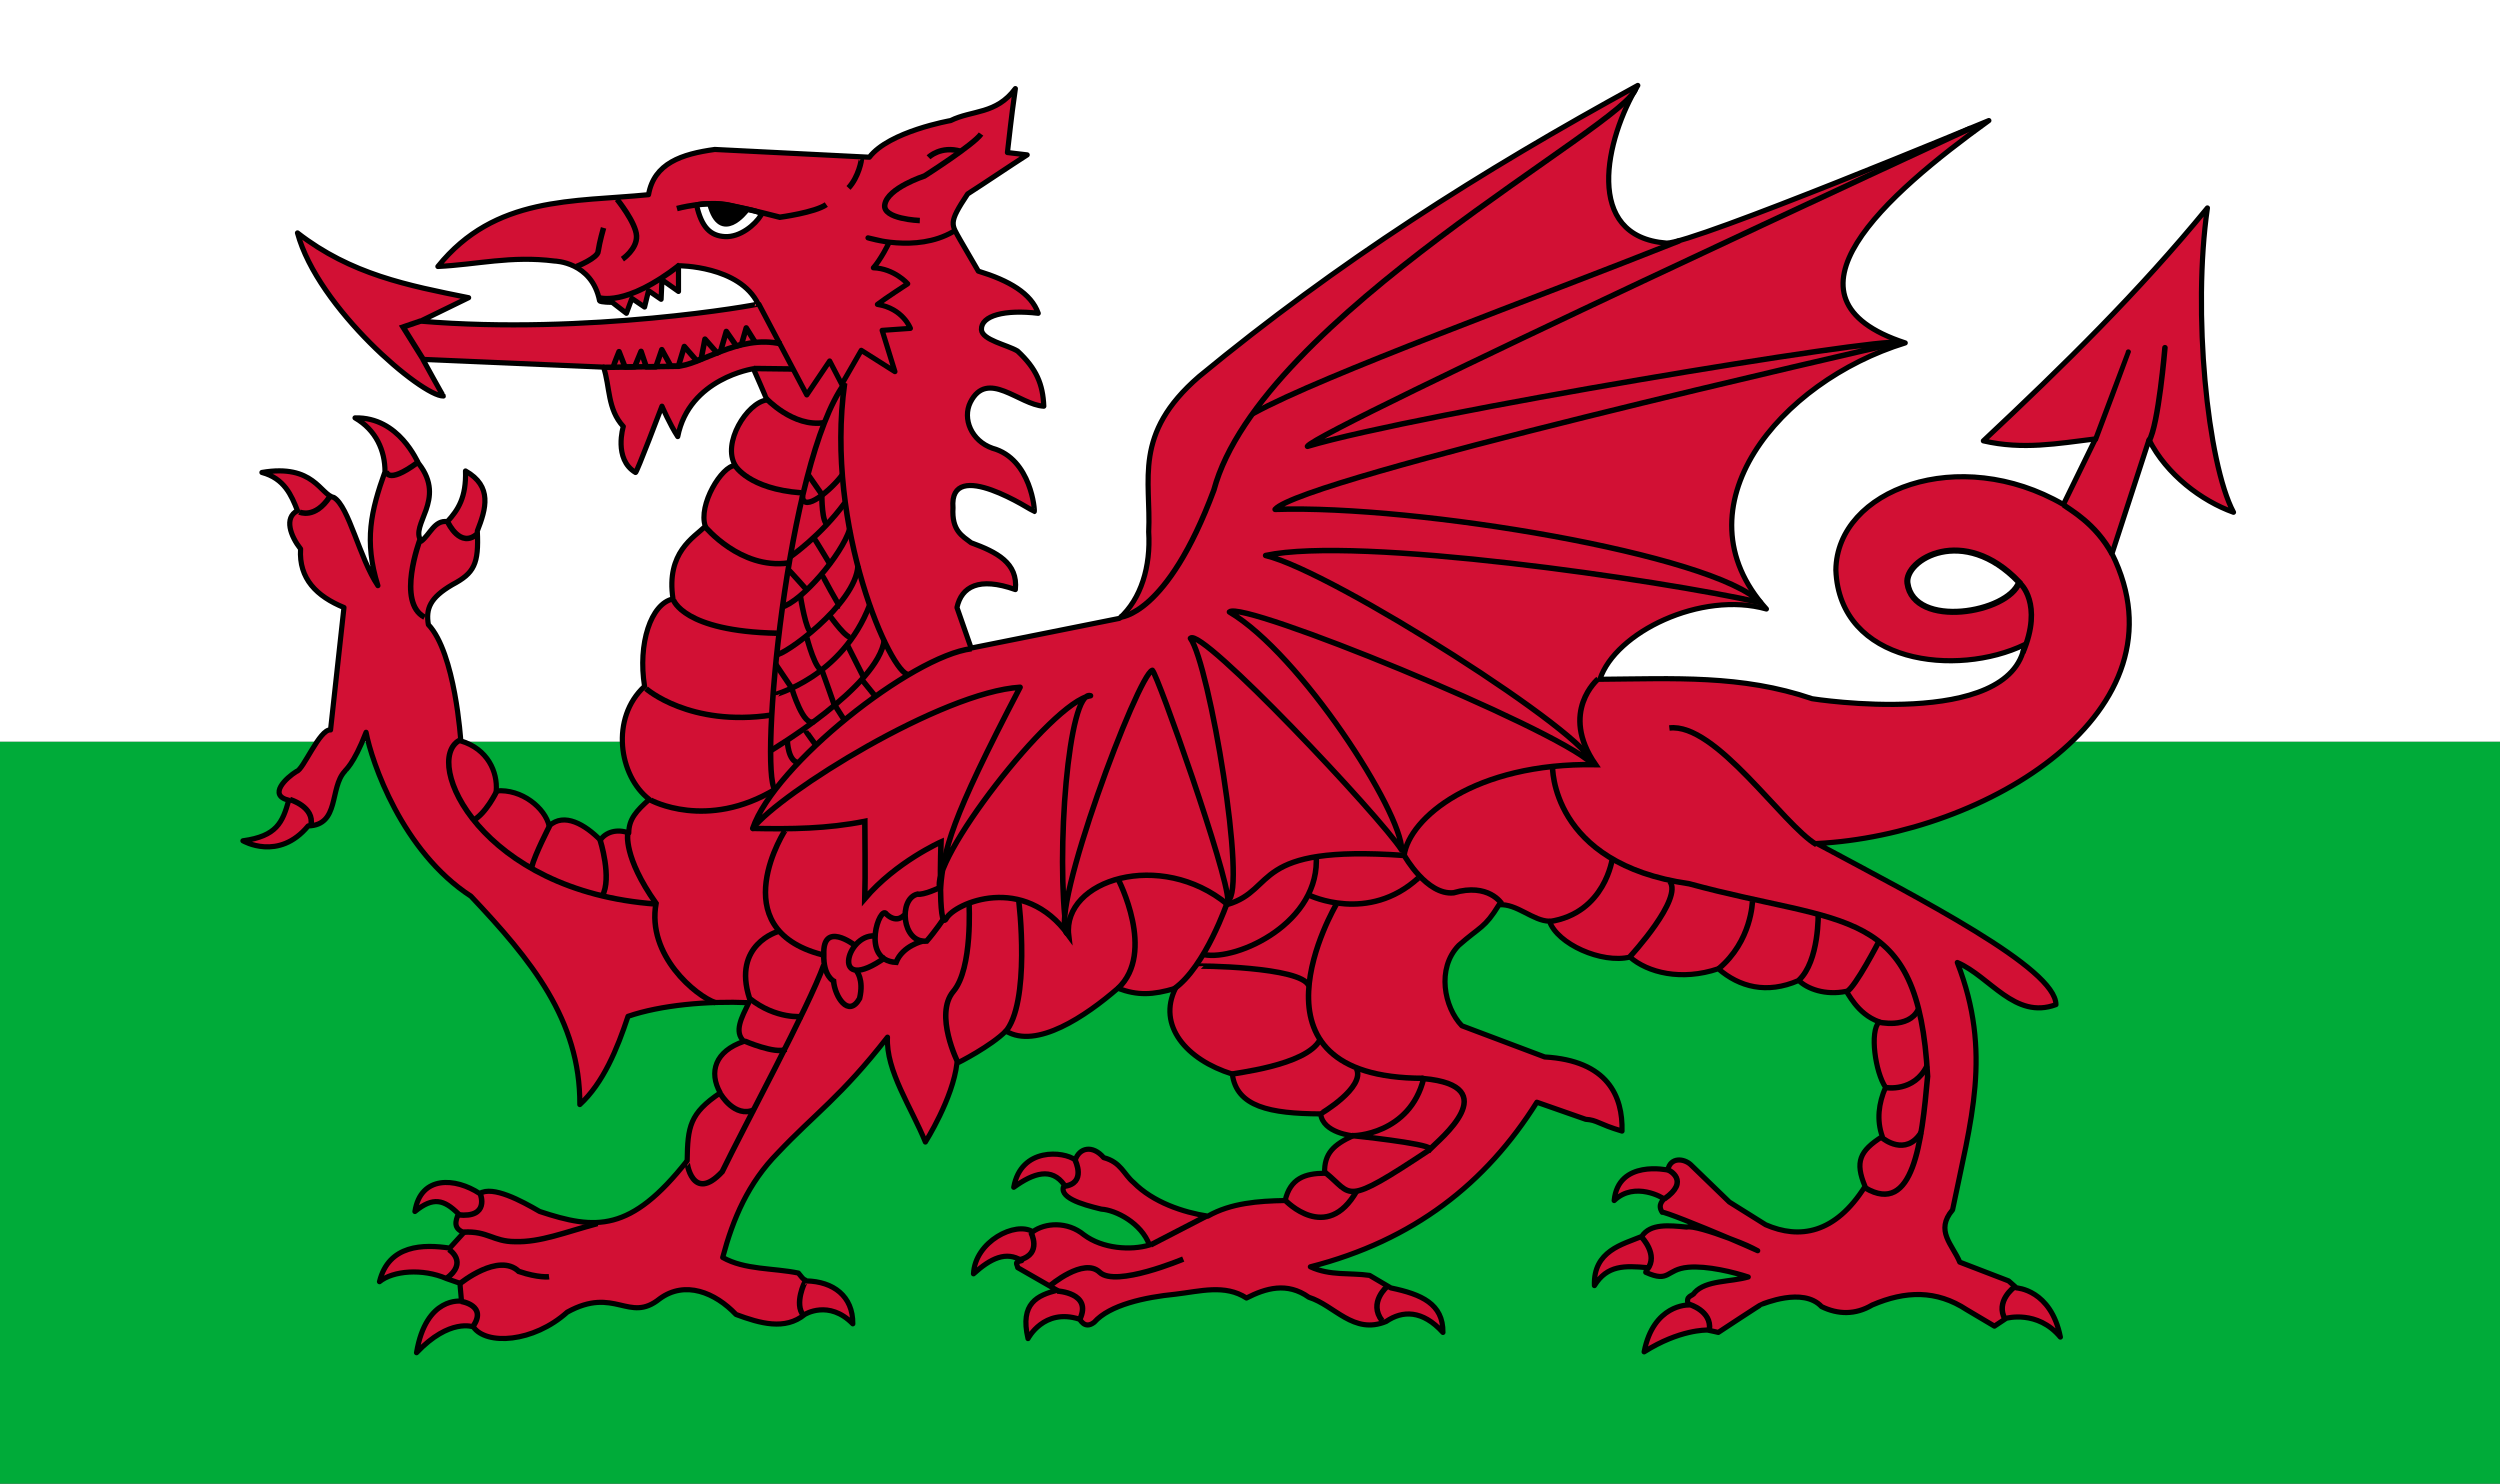 <?xml version="1.0" encoding="UTF-8" standalone="no"?>
<!-- Created with Sodipodi ("http://www.sodipodi.com/") -->

<svg
   xmlns:dc="http://purl.org/dc/elements/1.1/"
   xmlns:cc="http://creativecommons.org/ns#"
   xmlns:rdf="http://www.w3.org/1999/02/22-rdf-syntax-ns#"
   xmlns:svg="http://www.w3.org/2000/svg"
   xmlns="http://www.w3.org/2000/svg"
   xmlns:sodipodi="http://sodipodi.sourceforge.net/DTD/sodipodi-0.dtd"
   xmlns:inkscape="http://www.inkscape.org/namespaces/inkscape"
   height="565.168"
   id="svg548"
   sodipodi:docname="Flag_of_Wales.svg"
   sodipodi:version="0.33pre"
   width="952.332"
   version="1.1"
   inkscape:version="0.48.2 r9819">
  <rect width="100%" height="100%" fill="#333333" stroke="none"/>
  <defs
     id="defs550">
    <inkscape:perspective
       sodipodi:type="inkscape:persp3d"
       inkscape:vp_x="0 : 248.03149 : 1"
       inkscape:vp_y="0 : 1000 : 0"
       inkscape:vp_z="826.75983 : 248.03149 : 1"
       inkscape:persp3d-origin="413.37991 : 165.35433 : 1"
       id="perspective3104" />
    <inkscape:perspective
       id="perspective3114"
       inkscape:persp3d-origin="0.5 : 0.33333333 : 1"
       inkscape:vp_z="1 : 0.5 : 1"
       inkscape:vp_y="0 : 1000 : 0"
       inkscape:vp_x="0 : 0.5 : 1"
       sodipodi:type="inkscape:persp3d" />
  </defs>
  <sodipodi:namedview
     id="base"
     showgrid="false"
     inkscape:zoom="0.86810384"
     inkscape:cx="413.15757"
     inkscape:cy="277.55563"
     inkscape:window-width="1118"
     inkscape:window-height="908"
     inkscape:window-x="0"
     inkscape:window-y="51"
     inkscape:window-maximized="0"
     inkscape:current-layer="svg548"
     fit-margin-top="0"
     fit-margin-left="0"
     fit-margin-right="0"
     fit-margin-bottom="0" />
  <g
     id="g3211"
     transform="translate(125.566,-0.005)">
    <g
       id="g3096">
      <rect
         height="282.584"
         id="rect667"
         style="font-size:12px;fill:#ffffff;fill-opacity:1;fill-rule:evenodd;stroke-width:1pt"
         width="952.332"
         x="-125.566"
         y="0.005" />
      <rect
         height="282.584"
         id="rect669"
         style="font-size:12px;fill:#00ab39;fill-opacity:1;fill-rule:evenodd;stroke-width:1pt"
         width="952.332"
         x="-125.566"
         y="282.59" />
      <path
         style="font-size:12px;fill:#d21034;fill-rule:evenodd;stroke:#000000;stroke-width:1.974;stroke-linejoin:round"
         d="m 498.323,32.547 c -60.223,32.931 -114.112,67.199 -167.095,110.869 -25.412,21.954 -18.24,39.456 -19.222,59.173 0.819,13.236 -2.893,25.551 -11.123,32.969 -18.833,3.767 -37.682,7.555 -56.514,11.322 -1.804,-5.153 -3.596,-10.3 -5.399,-15.452 1.722,-7.907 8.33,-11.794 22.246,-6.836 1.097,-10.166 -7.173,-14.304 -16.846,-17.837 -3.323,-2.559 -7.45,-4.525 -6.911,-13.316 -1.626,-19.9 30.657,1.424 30.957,1.424 0.301,0 -1.075,-20.083 -15.91,-24.103 -8.089,-2.831 -11.511,-11.27 -8.423,-17.517 6.471,-12.771 18.653,1.001 27.969,1.495 -0.349,-8.336 -2.749,-14.277 -10.007,-21.006 -3.907,-2.378 -13.502,-4.167 -13.751,-8.153 -0.204,-5.414 8.993,-7.729 21.634,-6.231 -2.636,-7.587 -11.136,-12.496 -22.822,-16.057 -2.304,-3.963 -4.608,-7.928 -6.911,-11.892 -3.273,-5.993 -4.74,-6.154 2.844,-17.517 6.813,-4.36 15.865,-10.523 22.678,-14.882 -2.505,-0.297 -5.018,-0.593 -7.523,-0.89 1.001,-8.125 1.116,-10.858 3.024,-24.353 -7.31,9.88 -16.443,8.114 -24.658,12.176 0,0 -23.418,4.112 -30.957,13.957 -0.301,0 -58.89,-2.955 -58.89,-2.955 -12.486,1.72 -23.152,5.221 -25.233,17.232 -28.558,2.851 -58.464,0.329 -80.236,27.343 14.825,-0.693 27.802,-4.185 44.456,-2.065 0,0 14.192,0.265 17.134,15.131 0.301,0.594 4.824,0.605 4.824,0.605 1.804,1.387 3.596,2.779 5.399,4.166 0.702,-1.882 1.386,-3.779 2.088,-5.661 1.603,1.09 3.22,2.185 4.824,3.276 0.5,-2.08 1.012,-4.15 1.512,-6.231 1.603,1.09 3.184,2.186 4.788,3.276 0.1,-2.477 0.225,-4.964 0.324,-7.441 2.104,1.486 4.196,2.964 6.299,4.45 l 0,-9.791 c 0,0 23.259,-0.054 30.345,14.562 0.302,0.297 -65.276,11.921 -128.615,6.551 6.112,-2.972 12.211,-5.964 18.322,-8.936 -23.095,-4.644 -44.809,-8.842 -65.189,-24.673 7.691,28.638 47.436,62.278 55.578,62.128 0,0.297 -7.811,-13.957 -7.811,-13.957 22.941,0.991 45.885,1.965 68.825,2.955 2.505,7.531 1.398,15.973 7.523,22.608 0,0 -3.8,12.447 4.644,17.517 0.302,0.594 10.079,-25.243 10.079,-25.243 0,0 2.995,6.95 6.011,11.571 4.371,-22.226 28.833,-25.848 28.833,-25.848 0,0 5.111,11.594 5.111,11.892 -7.644,1.094 -17.152,16.504 -12.023,24.958 -5.126,0.097 -14.227,15.023 -11.411,23.178 -4.309,4.242 -15.042,9.896 -12.311,27.664 -8.448,1.791 -13.45,17.079 -10.835,33.289 -13.073,12.036 -9.864,34.129 1.8,43.08 -4.841,4.261 -7.822,7.537 -7.811,12.782 -4.603,-1.692 -8.846,-0.278 -10.835,2.706 -5.642,-5.72 -13.745,-10.73 -19.51,-5.376 -1.493,-6.767 -10.404,-14.213 -20.158,-13.351 0.571,-7.137 -3.173,-15.971 -13.499,-19.048 0,0 -2.089,-33.448 -12.347,-44.291 -1.006,-6.068 0.587,-10.194 9.035,-15.167 8.435,-4.45 10.227,-7.901 9.611,-20.508 3.325,-8.426 5.852,-17.017 -4.5,-22.857 0.312,10.02 -2.798,14.847 -6.911,19.297 -4.914,-0.708 -6.629,4.964 -9.935,7.441 -4.626,-6.167 9.758,-15.721 -0.9,-29.444 -0.6,-0.596 -7.44,-17.913 -24.334,-17.517 8.03,4.651 11.426,12.477 11.411,20.508 -5.326,14.862 -8.033,26.348 -2.7,43.4 C 11.365,212.695 7.384,192.925 1.573,189.487 c -5.094,-0.983 -7.582,-12.899 -27.357,-9.506 8.531,2.269 11.239,8.713 13.535,14.562 -5.231,2.668 -2.632,9.706 1.188,14.562 -0.725,11.41 6.185,18.076 16.522,22.323 -1.702,15.555 -3.409,31.084 -5.111,46.64 -4.106,-0.518 -10.425,15.295 -12.923,15.772 -4.019,2.473 -11.036,9.125 -2.988,11.001 -2.391,8.535 -4.609,13.681 -17.458,15.452 0,0 13.577,7.965 24.838,-5.661 12.065,-0.298 8.097,-14.528 13.931,-20.792 0,-0.296 3.311,-2.353 8.135,-14.882 2.11,11.187 13.716,45.445 39.956,62.448 22.872,24.217 41.669,47.088 41.468,79.36 8.927,-8.213 14.259,-21.22 18.358,-33.61 12.414,-4.27 30.17,-5.901 46.003,-5.198 -2.716,5.652 -5.756,11.076 -1.836,14.74 -11.05,3.754 -13.471,11.686 -9.035,19.617 -11.648,7.824 -12.414,12.852 -12.599,25.848 -21.549,27.326 -34.844,26.419 -56.19,19.333 -7.01,-4.07 -17.86,-9.928 -22.858,-6.836 -9.22,-6.077 -22.476,-6.981 -24.658,6.836 6.918,-5.671 11.049,-4.579 16.558,0.89 -1.108,2.775 -2.034,5.539 2.088,7.121 -1.804,1.981 -3.596,3.965 -5.399,5.946 -9.921,-1.508 -23.261,-1.424 -26.745,12.782 5.096,-4.176 16.403,-5.156 25.521,-1.175 1.704,0.595 3.408,1.184 5.111,1.78 0.2,2.279 0.413,4.557 0.612,6.836 0,0 -13.514,-2.064 -17.134,19.617 12.671,-13.332 21.634,-9.827 21.634,-9.827 4.883,7.069 22.854,6.005 35.78,-5.625 18.156,-10.04 23.449,4.388 35.168,-5.056 9.717,-7.169 21.215,-2.402 29.121,5.946 9.117,3.383 18.66,6.167 26.169,0 0,0 9.173,-5.789 18.322,3.56 0.1,-10.542 -7.453,-16.143 -17.71,-16.342 -1.002,-0.991 -0.414,0.387 -3.024,-2.991 -9.617,-1.982 -20.423,-1.178 -28.833,-5.946 3.965,-14.885 9.741,-28.373 21.022,-39.84 13.924,-14.763 24.175,-21.475 41.756,-44.077 -0.678,12.773 9.219,26.974 14.435,39.947 0,0 10.501,-16.583 12.023,-30.049 0.299,0 13.159,-6.619 18.646,-12.248 11.583,7.106 30.463,-5.689 42.656,-16.271 7.516,2.814 13.222,2.612 21.958,0 -7.013,14.116 4.056,27.212 21.634,32.684 1.625,12.462 14.351,15.07 33.657,15.167 0.813,7.333 12.311,8.331 12.311,8.331 -7.265,3.35 -11.052,6.706 -10.799,14.277 -7.447,0.05 -13.086,1.904 -15.046,10.396 -10.224,0.173 -20.643,0.949 -29.445,5.946 -9.417,-1.446 -20.874,-5.305 -28.257,-12.782 -3.808,-3.171 -4.759,-7.742 -11.411,-9.506 -4.216,-4.929 -9.26,-3.829 -10.835,0.89 -4.358,-3.367 -20.701,-4.931 -23.434,10.396 7.63,-5.523 14.472,-7.629 19.258,-0.89 -2.608,4.679 6.354,7.355 14.111,9.221 5.501,0.337 15.259,5.294 18.322,13.672 -7.096,2.129 -17.85,1.427 -24.945,-3.881 -6.308,-5.22 -14.828,-4.599 -19.51,-1.175 -6.497,-4.097 -21.967,3.637 -22.57,16.022 6.517,-5.906 12.45,-8.763 18.358,-5.02 -2.941,0.69 -1.823,0.974 -1.512,2.67 5.008,2.873 10.002,5.743 15.011,8.616 -7.365,1.922 -14.289,4.828 -11.087,18.407 0,0 6,-11.73 19.51,-7.405 0.301,-0.297 1.862,4.19 5.723,1.175 5.847,-6.581 19.216,-9.527 30.957,-10.681 9.422,-1.113 18.83,-3.859 27.033,1.46 7.304,-3.716 15.436,-6.216 23.758,-0.285 9.818,3.072 16.985,14.39 29.445,9.221 6.196,-4.242 13.811,-4.457 21.634,4.166 0.096,-10.872 -8.142,-14.517 -19.834,-16.947 -2.706,-1.587 -5.393,-3.185 -8.099,-4.771 -7.513,-1.09 -15.057,0.227 -22.57,-3.276 39.318,-10.053 66.881,-31.74 86.283,-62.698 6.211,2.179 12.399,4.335 18.61,6.515 4.406,0.279 4.742,1.794 13.823,4.486 0.342,-13.232 -5.401,-26.862 -29.445,-28.233 l -31.569,-11.892 c -6.701,-6.99 -9.729,-21.82 -1.188,-30.619 8.36,-7.363 9.819,-6.481 15.334,-15.452 6.706,-0.604 13.028,6.231 19.222,6.231 2.942,8.644 19.898,16.285 30.669,13.672 6.749,5.91 19.591,9.194 33.657,4.45 7.983,6.912 18.383,9.798 30.633,4.45 3.252,3.216 10.117,5.774 18.034,4.166 0.601,0 4,8.592 12.635,11.607 -3.764,3.618 -1.449,19.33 2.412,24.958 -2.636,6.041 -3.465,12.485 -1.224,18.727 -8.707,5.537 -10.48,9.656 -6.587,19.012 -11.403,18.122 -25.043,20.194 -37.868,14.597 -4.61,-2.873 -9.213,-5.777 -13.823,-8.652 -4.908,-4.757 -9.814,-9.485 -14.723,-14.241 -2.5,-2.321 -7.671,-3.05 -8.747,2.065 0,0 -18.891,-4.167 -20.41,11.607 7.829,-7.542 18.934,-0.903 18.934,-0.605 0,0.297 -2.645,2.077 -0.612,5.091 0.458,-0.377 13.792,4.922 25.665,9.969 6.451,2.418 7.868,3.174 10.691,4.664 -3.093,-1.4 -6.748,-2.988 -10.691,-4.664 -7.228,-2.71 -14.27,-4.875 -16.342,-4.344 -6.727,-0.621 -13.863,-1.447 -17.134,3.56 -7.23,3.026 -18.526,5.45 -18.034,18.727 4.883,-7.907 11.582,-7.573 20.122,-6.836 -0.2,0.595 -0.376,1.185 -0.576,1.78 9.272,4.177 7.514,-1.138 16.162,-1.923 7.23,-0.656 17.479,1.906 22.894,3.703 -6.811,1.981 -16.073,1.15 -20.446,5.946 -0.802,1.586 -3.607,0.938 -2.376,4.735 0,0 -13.286,-0.339 -16.846,17.837 13.509,-8.555 23.746,-8.296 24.046,-8.296 0.301,0 4.212,0.89 4.212,0.89 0,0 16.223,-10.717 16.522,-10.717 0.302,0 15.709,-6.748 22.822,0.89 6.207,3.018 12.847,3.21 19.258,-0.605 12.632,-5.434 24.454,-5.815 36.068,1.816 l 10.511,6.231 c 1.502,-0.99 2.997,-1.999 4.5,-2.991 0,0 11.898,-3.323 20.626,7.156 -3.608,-18.132 -16.702,-18.727 -16.702,-18.727 -1.002,-0.892 -2.023,-1.778 -3.024,-2.67 -6.211,-2.378 -12.399,-4.779 -18.61,-7.156 -2.712,-6.638 -9.524,-11.923 -2.736,-19.902 6.934,-34.095 15.225,-59.701 1.8,-94.242 12.522,5.35 21.892,21.894 37.58,16.057 0,-13.872 -51.63,-40.211 -91.071,-61.38 64.614,-3.27 142.275,-50.445 112.417,-110.406 4.709,-14.466 9.402,-28.935 14.111,-43.4 6.646,13.242 20.104,23.336 32.181,27.628 -9.953,-18.794 -15.666,-76.253 -9.935,-115.925 -26.036,31.812 -54.787,60.044 -85.347,88.724 15.032,3.475 28.166,1.03 42.692,-0.748 -4.108,8.323 -8.096,16.671 -12.203,24.994 -39.709,-23 -86.33,-5.74 -86.679,24.958 1.358,35.797 46.108,40.886 71.921,28.411 -5.118,32.638 -80.956,20.614 -80.956,20.614 -26.947,-9.187 -52.543,-7.614 -80.848,-7.405 5.882,-17.899 38.543,-33.783 63.426,-26.774 -34.836,-38.633 4.923,-86.596 52.879,-101.363 -52.268,-17.051 -7.262,-56.462 31.857,-84.7 0,0 -112.494,46.826 -122.748,46.676 -31.971,-2.388 -23.195,-39.927 -10.979,-60.063 z M 139.776,78.09 c 1.159,-0.621 8.614,-0.844 13.493,0.332 5.073,1.223 11.227,1.927 11.141,3.421 -2.348,3.888 -8.101,8.575 -13.77,8.293 -5.669,-0.282 -8.975,-3.62 -10.864,-12.046 z"
         id="path554"
         sodipodi:nodetypes="cccccccccsccccccccccccccccccccccccccccccccccccccccccccccccccccccccccccccccccccccccccccccccccccccccccccccccccccccccccccccccccccccccccccccccccccccccccccccccccccccccccccccscccccccccsccccscsccccccccccccccccccccccccccccccsczc"
         inkscape:connector-curvature="0" />
      <path
         d="m 643.582,221.781 c -4.147,11.816 -40.132,17.862 -42.545,0.371 -1.228,-8.905 21.313,-22.64 42.545,-0.371 z"
         id="path555"
         sodipodi:nodetypes="csc"
         style="font-size:12px;fill:#ffffff;fill-rule:evenodd;stroke:#000000;stroke-width:1.748pt"
         inkscape:connector-curvature="0" />
      <path
         d="m 699.132,132.451 c 0,0 -2.46,29.525 -6.068,35.528"
         id="path556"
         style="font-size:12px;fill:none;stroke:#000000;stroke-width:1.579pt;stroke-linecap:round"
         inkscape:connector-curvature="0" />
      <path
         d="m 685.191,134.073 c 0,0.162 -12.466,33.258 -12.466,33.258"
         id="path557"
         style="font-size:12px;fill:none;stroke:#000000;stroke-width:1.976;stroke-linecap:round;stroke-dasharray:none"
         inkscape:connector-curvature="0" />
      <path
         d="m 660.562,192.364 c 2.496,1.921 12.14,7.011 18.51,18.794"
         id="path558"
         sodipodi:nodetypes="cc"
         style="font-size:12px;fill:none;stroke:#000000;stroke-width:1.579pt"
         inkscape:connector-curvature="0" />
      <path
         d="m 643.928,222.17 c 0,0 8.973,7.747 1.078,26.437"
         id="path559"
         sodipodi:nodetypes="cc"
         style="font-size:12px;fill:none;stroke:#000000;stroke-width:1.579pt"
         inkscape:connector-curvature="0" />
      <path
         d="m 510.344,277.322 c 17.716,-2.109 43.137,36.826 56.094,44.451"
         id="path560"
         sodipodi:nodetypes="cc"
         style="font-size:12px;fill:none;stroke:#000000;stroke-width:1.579pt"
         inkscape:connector-curvature="0" />
      <path
         d="m 641.724,490.331 c 0,0 -7.381,5.352 -3.444,12.33"
         id="path561"
         style="font-size:12px;fill:none;stroke:#000000;stroke-width:1.579pt"
         inkscape:connector-curvature="0" />
      <path
         d="m 517.725,496.82 c 0,0 8.856,2.434 7.873,9.734"
         id="path562"
         style="font-size:12px;fill:none;stroke:#000000;stroke-width:1.579pt"
         inkscape:connector-curvature="0" />
      <path
         d="m 499.847,471.351 c 0,0 6.396,6.652 2.132,12.167"
         id="path563"
         sodipodi:nodetypes="cc"
         style="font-size:12px;fill:none;stroke:#000000;stroke-width:1.579pt"
         inkscape:connector-curvature="0" />
      <path
         d="m 510.016,445.718 c 0,0 8.529,4.055 -1.64,11.032"
         id="path564"
         style="font-size:12px;fill:none;stroke:#000000;stroke-width:1.579pt"
         inkscape:connector-curvature="0" />
      <path
         d="m 402.91,490.007 c 0,0 -7.381,6.165 -1.967,13.142"
         id="path565"
         style="font-size:12px;fill:none;stroke:#000000;stroke-width:1.579pt"
         inkscape:connector-curvature="0" />
      <path
         d="m 277.106,491.792 c 0,0 13.451,0.648 8.693,10.706"
         id="path566"
         style="font-size:12px;fill:none;stroke:#000000;stroke-width:1.579pt"
         inkscape:connector-curvature="0" />
      <path
         d="m 267.101,469.404 c 0,0 4.494,8.237 -4.2,10.508"
         id="path567"
         sodipodi:nodetypes="cc"
         style="font-size:12px;fill:none;stroke:#000000;stroke-width:1.579pt"
         inkscape:connector-curvature="0" />
      <path
         d="m 283.994,441.986 c 0,0 4.43,8.76 -4.101,9.896"
         id="path568"
         style="font-size:12px;fill:none;stroke:#000000;stroke-width:1.579pt"
         inkscape:connector-curvature="0" />
      <path
         d="m 274.317,489.845 c 0,0 12.958,-11.032 19.027,-5.192 6.068,5.84 31.82,-5.028 31.82,-5.028"
         id="path569"
         style="font-size:12px;fill:none;stroke:#000000;stroke-width:1.579pt"
         inkscape:connector-curvature="0" />
      <path
         d="m 334.022,463.239 -21.323,11.031"
         id="path570"
         style="font-size:12px;fill:none;stroke:#000000;stroke-width:1.579pt"
         inkscape:connector-curvature="0" />
      <path
         d="m 364.037,457.237 c 0,0 15.745,16.71 27.227,-3.571"
         id="path571"
         sodipodi:nodetypes="cc"
         style="font-size:12px;fill:none;stroke:#000000;stroke-width:1.579pt"
         inkscape:connector-curvature="0" />
      <path
         d="m 379.292,446.69 c 10.661,8.435 6.293,13.491 39.755,-8.734"
         id="path572"
         sodipodi:nodetypes="cc"
         style="font-size:12px;fill:none;stroke:#000000;stroke-width:1.579pt"
         inkscape:connector-curvature="0" />
      <path
         d="m 389.461,432.577 c 0,0 28.539,2.921 29.851,5.03 3.282,-3.408 28.765,-23.824 -2.563,-26.743 -5.247,21.253 -26.796,22.038 -27.288,21.713 z"
         id="path573"
         sodipodi:nodetypes="cccc"
         style="font-size:12px;fill:none;stroke:#000000;stroke-width:1.579pt"
         inkscape:connector-curvature="0" />
      <path
         d="m 50.012,495.736 c 0,0 10.509,1.522 4.356,9.887"
         id="path574"
         style="font-size:12px;fill:none;stroke:#000000;stroke-width:1.579pt"
         inkscape:connector-curvature="0" />
      <path
         d="m 45.399,475.961 c 0,0 7.689,4.818 -1.025,11.155"
         id="path575"
         style="font-size:12px;fill:none;stroke:#000000;stroke-width:1.579pt"
         inkscape:connector-curvature="0" />
      <path
         d="m 57.446,454.92 c 0,0 3.588,9.126 -8.459,7.859"
         id="path576"
         style="font-size:12px;fill:none;stroke:#000000;stroke-width:1.579pt"
         inkscape:connector-curvature="0" />
      <path
         d="m 49.755,488.891 c 0,0 14.612,-11.916 22.3,-4.563 7.434,2.536 11.534,2.028 11.534,2.028"
         id="path578"
         sodipodi:nodetypes="ccc"
         style="font-size:12px;fill:none;stroke:#000000;stroke-width:1.579pt"
         inkscape:connector-curvature="0" />
      <path
         d="m 181.247,488.131 c -0.257,0 -4.358,8.619 -0.768,12.928"
         id="path579"
         style="font-size:12px;fill:none;stroke:#000000;stroke-width:1.579pt"
         inkscape:connector-curvature="0" />
      <path
         d="m 51.038,469.371 c 9.227,-0.507 11.214,3.614 19.609,3.614 9.671,0.292 19.095,-3.614 31.399,-6.91"
         id="path580"
         sodipodi:nodetypes="csc"
         style="font-size:12px;fill:none;stroke:#000000;stroke-width:1.579pt"
         inkscape:connector-curvature="0" />
      <path
         d="m -11.504,195.061 c 0,0 5.895,2.789 11.535,-5.83"
         id="path581"
         style="font-size:12px;fill:none;stroke:#000000;stroke-width:1.579pt"
         inkscape:connector-curvature="0" />
      <path
         d="m -15.093,304.581 c 0,0 9.484,2.789 7.946,9.888"
         id="path582"
         style="font-size:12px;fill:none;stroke:#000000;stroke-width:1.579pt"
         inkscape:connector-curvature="0" />
      <path
         d="m 21.56,179.343 c 0,0 0,5.577 11.791,-3.042"
         id="path583"
         style="font-size:12px;fill:none;stroke:#000000;stroke-width:1.579pt"
         inkscape:connector-curvature="0" />
      <path
         d="m 34.377,205.71 c 0,0 -8.972,23.831 1.793,29.407"
         id="path584"
         style="font-size:12px;fill:none;stroke:#000000;stroke-width:1.579pt"
         inkscape:connector-curvature="0" />
      <path
         d="m 45.142,199.118 c 0,0 4.613,9.888 11.022,4.31"
         id="path585"
         style="font-size:12px;fill:none;stroke:#000000;stroke-width:1.579pt"
         inkscape:connector-curvature="0" />
      <path
         d="m 35.402,136.498 -7.434,-11.915 6.665,-2.282"
         id="path586"
         style="font-size:12px;fill:none;stroke:#000000;stroke-width:1.579pt"
         inkscape:connector-curvature="0" />
      <path
         d="m 109.479,75.907 c 0,0 7.176,8.873 7.432,13.943 0.257,5.07 -5.382,8.873 -5.382,8.873"
         id="path587"
         sodipodi:nodetypes="ccc"
         style="font-size:12px;fill:none;stroke:#000000;stroke-width:1.579pt"
         inkscape:connector-curvature="0" />
      <path
         d="m 104.351,86.808 c 0,0 -1.537,5.324 -2.049,8.873 0,2.535 -8.204,5.831 -8.204,5.831"
         id="path588"
         sodipodi:nodetypes="ccc"
         style="font-size:12px;fill:none;stroke:#000000;stroke-width:1.579pt"
         inkscape:connector-curvature="0" />
      <path
         d="m 202.522,60.442 c 0.256,0.253 -1.026,7.098 -4.871,11.155"
         id="path589"
         style="font-size:12px;fill:none;stroke:#000000;stroke-width:1.579pt"
         inkscape:connector-curvature="0" />
      <path
         d="m 132.291,79.456 c 0,0 11.259,-3.065 19.683,-1.327 8.345,1.696 19.534,4.623 19.534,4.623 0,0 13.327,-1.775 17.686,-4.817"
         id="path590"
         sodipodi:nodetypes="cccc"
         style="font-size:12px;fill:none;stroke:#000000;stroke-width:1.579pt"
         inkscape:connector-curvature="0" />
      <path
         d="m 144.851,77.681 13.841,2.535 c 0,0 -9.74,12.93 -13.841,-2.535 z"
         id="path592"
         style="font-size:12px;fill-rule:evenodd;stroke:#000000;stroke-width:1.579pt;stroke-linejoin:round"
         inkscape:connector-curvature="0" />
      <path
         d="m 163.561,115.963 18.2,34.479 8.714,-12.93 4.614,8.873 7.433,-12.929 12.816,8.112 -4.87,-15.718 10.764,-0.76 c 0,0 -2.82,-7.606 -12.56,-9.127 2.564,-2.028 11.535,-7.859 11.535,-7.859 0,0 -5.125,-5.831 -13.072,-6.085 2.563,-2.789 6.151,-9.634 5.895,-9.634 -0.256,0 -7.947,-1.775 -7.947,-1.775 0,0 18.2,5.831 32.297,-2.282"
         id="path593"
         sodipodi:nodetypes="cccccccccccccc"
         style="font-size:12px;fill:none;stroke:#000000;stroke-width:1.974;stroke-linecap:round;stroke-linejoin:round"
         inkscape:connector-curvature="0" />
      <path
         d="m 104.073,139.951 27.961,-0.411 c 8.896,-0.131 23.547,-12.326 39.952,-8.523"
         id="path594"
         sodipodi:nodetypes="csc"
         style="font-size:12px;fill:none;stroke:#000000;stroke-width:1.579pt"
         inkscape:connector-curvature="0" />
      <path
         d="m 108.197,139.287 c 0,-0.254 2.05,-5.324 2.05,-5.324 l 2.285,5.861 3.678,-0.095 2.427,-5.876 1.993,5.898 3.655,0 2.255,-6.549 3.406,6.201 2.892,0.145 2.278,-7.553 4.696,5.41 1.706,-0.653 1.463,-7.555 4.639,5.284 1.331,-0.772 2.151,-7.446 3.854,5.537 1.94,-0.626 1.801,-6.258 3.582,5.751"
         id="path595"
         style="font-size:12px;fill:none;stroke:#000000;stroke-width:1.579pt;stroke-linejoin:round"
         sodipodi:nodetypes="ccccccccccccccccccccc"
         inkscape:connector-curvature="0" />
      <path
         d="m 224.823,84.019 c 0,0 -14.356,-0.507 -13.331,-6.084 1.027,-6.338 15.124,-10.901 15.124,-10.901 0,0 18.71,-11.915 21.53,-15.972"
         id="path596"
         sodipodi:nodetypes="cccc"
         style="font-size:12px;fill:none;stroke:#000000;stroke-width:1.579pt"
         inkscape:connector-curvature="0" />
      <path
         d="m 228.153,59.935 c 0,0 4.614,-4.563 12.304,-2.282"
         id="path597"
         style="font-size:12px;fill:none;stroke:#000000;stroke-width:1.579pt"
         inkscape:connector-curvature="0" />
      <path
         d="m 113.579,317.511 c 0,0 -1.793,8.873 10.766,26.62 -3.588,19.774 15.199,35.314 22.633,37.849"
         id="path598"
         sodipodi:nodetypes="ccc"
         style="font-size:12px;fill:none;stroke:#000000;stroke-width:1.579pt"
         inkscape:connector-curvature="0" />
      <path
         d="m 49.424,282.039 c -14.097,7.86 8.022,57.528 74.92,62.345"
         id="path599"
         sodipodi:nodetypes="cc"
         style="font-size:12px;fill:none;stroke:#000000;stroke-width:1.579pt"
         inkscape:connector-curvature="0" />
      <path
         d="m 103.016,319.91 c 0,0 4.667,14.587 0.822,21.433"
         id="path600"
         sodipodi:nodetypes="cc"
         style="font-size:12px;fill:none;stroke:#000000;stroke-width:1.579pt"
         inkscape:connector-curvature="0" />
      <path
         d="m 83.77,314.682 c 0,0 -5.562,10.689 -6.844,15.759"
         id="path601"
         sodipodi:nodetypes="cc"
         style="font-size:12px;fill:none;stroke:#000000;stroke-width:1.579pt"
         inkscape:connector-curvature="0" />
      <path
         d="m 63.659,301.383 c 0,0 -4.164,8.776 -9.291,11.312"
         id="path602"
         sodipodi:nodetypes="cc"
         style="font-size:12px;fill:none;stroke:#000000;stroke-width:1.579pt"
         inkscape:connector-curvature="0" />
      <path
         d="m 300.949,235.116 c 0,0 17.942,-0.253 35.885,-48.422 C 354.519,120.78 494.726,47.259 497.545,33.569"
         id="path603"
         sodipodi:nodetypes="ccc"
         style="font-size:12px;fill:none;stroke:#000000;stroke-width:1.579pt"
         inkscape:connector-curvature="0" />
      <path
         d="M 352.026,157.387 C 378.366,142.926 459.699,113.438 513.951,91.807"
         id="path604"
         sodipodi:nodetypes="cc"
         style="font-size:12px;fill:none;stroke:#000000;stroke-width:1.579pt;stroke-linecap:round"
         inkscape:connector-curvature="0" />
      <path
         d="m 625.149,48.836 c 0,0 -249.029,115.088 -252.654,121.185 42.05,-12.551 220.393,-41.949 224.744,-39.439 -10.512,2.51 -226.919,51.628 -237.069,63.461 54.011,-1.793 167.11,17.209 184.871,35.494 -38.425,-8.604 -153.333,-25.456 -188.494,-17.927 25.738,6.096 124.333,69.198 124.333,79.237 -14.862,-13.982 -133.396,-62.385 -138.107,-57.723 27.184,16.134 65.611,76.008 65.609,90.708 -7.974,-12.548 -76.485,-85.332 -80.472,-80.671 7.25,10.041 21.616,95.955 14.272,99.937 0,-10.397 -26.597,-85.595 -28.772,-87.746 -5.438,1.433 -39.339,91.746 -32.623,100.144 -4.35,-30.115 0.723,-92.972 9.061,-90.463 -14.86,2.151 -62.292,64.006 -57.218,73.687 1.45,-15.417 3.571,-25.642 30.394,-76.914 -29.724,1.791 -91.347,40.156 -101.861,53.78 8.338,-24.379 60.537,-65.613 83.375,-68.48"
         id="path605"
         sodipodi:nodetypes="cccccccccccccccccc"
         style="font-size:12px;fill:none;stroke:#000000;stroke-width:1.579pt;stroke-linejoin:round"
         inkscape:connector-curvature="0" />
      <path
         d="m 161.575,140.382 14.946,0.183"
         id="path606"
         style="font-size:12px;fill:none;stroke:#000000;stroke-width:1.579pt"
         inkscape:connector-curvature="0" />
      <path
         d="m 102.535,113.388 c 0,0 10.047,3.803 30.884,-12.514"
         id="path607"
         style="font-size:12px;fill:none;stroke:#000000;stroke-width:1.579pt"
         inkscape:connector-curvature="0" />
      <path
         d="m 169.638,300.845 c -5.953,-7.606 4.465,-124.399 26.544,-154.824 -7.69,54.961 17.861,111.149 24.311,110.904"
         id="path608"
         sodipodi:nodetypes="ccc"
         style="font-size:12px;fill:none;stroke:#000000;stroke-width:1.579pt"
         inkscape:connector-curvature="0" />
      <path
         d="m 166.164,151.664 c 0,0 10.42,11.287 22.328,9.324"
         id="path609"
         style="font-size:12px;fill:none;stroke:#000000;stroke-width:1.579pt"
         inkscape:connector-curvature="0" />
      <path
         d="m 154.507,177.428 c 0,0 5.209,8.833 25.055,10.305"
         id="path610"
         style="font-size:12px;fill:none;stroke:#000000;stroke-width:1.579pt"
         inkscape:connector-curvature="0" />
      <path
         d="m 143.038,200.658 c 0,0 13.453,16.273 31.562,13.82"
         id="path611"
         sodipodi:nodetypes="cc"
         style="font-size:12px;fill:none;stroke:#000000;stroke-width:1.579pt"
         inkscape:connector-curvature="0" />
      <path
         d="m 130.94,228.463 c 0,0 3.719,12.023 39.444,12.759"
         id="path612"
         sodipodi:nodetypes="cc"
         style="font-size:12px;fill:none;stroke:#000000;stroke-width:1.579pt"
         inkscape:connector-curvature="0" />
      <path
         d="m 120.52,262.324 c 0,0 16.622,14.72 47.879,10.059"
         id="path613"
         sodipodi:nodetypes="cc"
         style="font-size:12px;fill:none;stroke:#000000;stroke-width:1.579pt"
         inkscape:connector-curvature="0" />
      <path
         d="m 122.257,304.771 c 0,0 21.333,11.777 47.629,-4.171"
         id="path614"
         sodipodi:nodetypes="cc"
         style="font-size:12px;fill:none;stroke:#000000;stroke-width:1.579pt"
         inkscape:connector-curvature="0" />
      <path
         d="m 483.201,258.643 c 0,0 -14.885,12.514 -0.993,32.633 -46.142,-0.735 -70.947,20.365 -72.932,34.595 -58.793,-4.17 -48.126,13.006 -67.229,18.648 -25.551,-21.101 -63.01,-9.323 -60.529,11.777 -17.118,-23.8 -43.412,-12.267 -46.636,-6.379 -3.225,5.889 -1.985,-29.198 -1.985,-29.198 0,0 -17.117,7.607 -29.026,21.592 0.25,-9.323 0,-24.536 0,-29.443 -14.304,2.862 -28.114,3.024 -42.916,2.699"
         id="path615"
         sodipodi:nodetypes="cccccccccc"
         style="font-size:12px;fill:none;stroke:#000000;stroke-width:1.579pt"
         inkscape:connector-curvature="0" />
      <path
         d="m 173.914,315.696 c -0.249,0 -24.618,37.902 13.585,47.963"
         id="path616"
         sodipodi:nodetypes="cc"
         style="font-size:12px;fill:none;stroke:#000000;stroke-width:1.579pt"
         inkscape:connector-curvature="0" />
      <path
         d="m 232.402,338.141 c 0,0 -6.203,2.944 -8.435,2.453 -7.442,1.718 -5.955,18.894 3.472,17.912 3.224,-3.68 6.698,-8.833 6.698,-8.833"
         id="path617"
         sodipodi:nodetypes="cccc"
         style="font-size:12px;fill:none;stroke:#000000;stroke-width:1.579pt"
         inkscape:connector-curvature="0" />
      <path
         d="m 219.005,348.446 c 0,0 -2.728,3.682 -6.946,-0.245 -2.233,-3.925 -10.17,17.667 3.722,18.402 2.48,-6.38 10.171,-8.097 10.171,-8.097"
         id="path618"
         sodipodi:nodetypes="cccc"
         style="font-size:12px;fill:none;stroke:#000000;stroke-width:1.579pt"
         inkscape:connector-curvature="0" />
      <path
         d="m 207.593,356.541 c -10.915,-0.736 -16.868,23.065 4.218,8.1"
         id="path619"
         sodipodi:nodetypes="cc"
         style="font-size:12px;fill:none;stroke:#000000;stroke-width:1.579pt"
         inkscape:connector-curvature="0" />
      <path
         d="m 199.903,359.979 c 0,0 -12.156,-9.324 -11.658,3.68 -0.25,8.096 3.719,10.059 3.719,10.059 0.495,5.889 5.706,14.23 9.922,6.625 1.737,-7.361 -1.239,-10.551 -1.239,-10.551"
         id="path620"
         sodipodi:nodetypes="ccccc"
         style="font-size:12px;fill:none;stroke:#000000;stroke-width:1.579pt"
         inkscape:connector-curvature="0" />
      <path
         d="m 136.149,442.419 c -0.248,0 1.985,16.195 13.396,3.926 7.938,-16.438 32.993,-62.812 38.7,-78.761"
         id="path621"
         sodipodi:nodetypes="ccc"
         style="font-size:12px;fill:none;stroke:#000000;stroke-width:1.579pt"
         inkscape:connector-curvature="0" />
      <path
         d="m 170.879,354.826 c 0,0 -17.613,4.907 -10.915,25.517 10.17,8.098 20.093,6.87 20.093,6.87"
         id="path622"
         sodipodi:nodetypes="ccc"
         style="font-size:12px;fill:none;stroke:#000000;stroke-width:1.579pt"
         inkscape:connector-curvature="0" />
      <path
         d="m 157.979,396.538 c 0,0 11.907,5.152 15.876,3.189"
         id="path623"
         style="font-size:12px;fill:none;stroke:#000000;stroke-width:1.579pt"
         inkscape:connector-curvature="0" />
      <path
         d="m 148.931,416.737 c 0,0 5.326,9.244 12.77,6.053"
         id="path624"
         sodipodi:nodetypes="cc"
         style="font-size:12px;fill:none;stroke:#000000;stroke-width:1.579pt"
         inkscape:connector-curvature="0" />
      <path
         d="m 243.565,344.03 c 0,0 1.487,24.781 -5.954,33.614 -7.443,8.833 1.743,27.179 1.743,27.179"
         id="path625"
         sodipodi:nodetypes="ccc"
         style="font-size:12px;fill:none;stroke:#000000;stroke-width:1.579pt"
         inkscape:connector-curvature="0" />
      <path
         d="m 262.418,342.803 c 0.248,0.49 4.712,39.503 -5.211,50.544"
         id="path626"
         style="font-size:12px;fill:none;stroke:#000000;stroke-width:1.579pt"
         inkscape:connector-curvature="0" />
      <path
         d="m 300.373,334.952 c 0,0 14.555,27.855 -0.082,41.595"
         id="path627"
         sodipodi:nodetypes="cc"
         style="font-size:12px;fill:none;stroke:#000000;stroke-width:1.579pt"
         inkscape:connector-curvature="0" />
      <path
         d="m 342.048,343.537 c 0,0 -8.435,24.783 -20.342,33.124"
         id="path628"
         style="font-size:12px;fill:none;stroke:#000000;stroke-width:1.579pt"
         inkscape:connector-curvature="0" />
      <path
         d="m 383.477,344.519 c 0,0 -39.196,66.248 33.241,66.248"
         id="path629"
         sodipodi:nodetypes="cc"
         style="font-size:12px;fill:none;stroke:#000000;stroke-width:1.579pt"
         inkscape:connector-curvature="0" />
      <path
         d="m 330.141,368.074 c 0,-0.245 40.137,0.111 42.865,7.47"
         id="path630"
         sodipodi:nodetypes="cc"
         style="font-size:12px;fill:none;stroke:#000000;stroke-width:1.579pt"
         inkscape:connector-curvature="0" />
      <path
         d="m 343.288,409.297 c 0.496,-0.492 28.776,-3.191 33.986,-13.251"
         id="path631"
         style="font-size:12px;fill:none;stroke:#000000;stroke-width:1.579pt"
         inkscape:connector-curvature="0" />
      <path
         d="m 377.304,424.35 c 0.249,0 17.336,-10.146 13.864,-17.263"
         id="path632"
         sodipodi:nodetypes="cc"
         style="font-size:12px;fill:none;stroke:#000000;stroke-width:1.579pt"
         inkscape:connector-curvature="0" />
      <path
         d="m 375.787,325.626 c 1.984,25.763 -30.017,40.485 -42.669,38.032"
         id="path633"
         sodipodi:nodetypes="cc"
         style="font-size:12px;fill:none;stroke:#000000;stroke-width:1.579pt"
         inkscape:connector-curvature="0" />
      <path
         d="m 373.307,341.084 c 0,0 22.327,10.796 41.426,-6.625"
         id="path634"
         sodipodi:nodetypes="cc"
         style="font-size:12px;fill:none;stroke:#000000;stroke-width:1.579pt"
         inkscape:connector-curvature="0" />
      <path
         d="m 409.524,326.119 c 0,0 8.435,14.966 18.605,13.985 13.395,-3.926 18.356,4.171 18.356,4.171"
         id="path635"
         sodipodi:nodetypes="ccc"
         style="font-size:12px;fill:none;stroke:#000000;stroke-width:1.579pt"
         inkscape:connector-curvature="0" />
      <path
         d="m 465.836,291.767 c 0,0 -0.993,37.295 52.094,44.9 59.29,16.195 87.321,7.607 90.795,73.365 -2.232,25.027 -5.377,53.295 -23.733,42.497"
         id="path636"
         sodipodi:nodetypes="cccc"
         style="font-size:12px;fill:none;stroke:#000000;stroke-width:1.579pt"
         inkscape:connector-curvature="0" />
      <path
         d="m 591.608,433.586 c 0,0 8.762,7.281 14.716,-2.287"
         id="path637"
         sodipodi:nodetypes="cc"
         style="font-size:12px;fill:none;stroke:#000000;stroke-width:1.579pt"
         inkscape:connector-curvature="0" />
      <path
         d="m 592.769,414.29 c 0,0 10.827,1.933 15.788,-8.37"
         id="path638"
         sodipodi:nodetypes="cc"
         style="font-size:12px;fill:none;stroke:#000000;stroke-width:1.579pt"
         inkscape:connector-curvature="0" />
      <path
         d="m 589.733,389.292 c 0,0 11.711,2.887 15.432,-4.72"
         id="path639"
         sodipodi:nodetypes="cc"
         style="font-size:12px;fill:none;stroke:#000000;stroke-width:1.579pt"
         inkscape:connector-curvature="0" />
      <path
         d="m 590.119,358.751 c 0,0 -8.901,17.233 -12.125,18.951"
         id="path640"
         sodipodi:nodetypes="cc"
         style="font-size:12px;fill:none;stroke:#000000;stroke-width:1.579pt"
         inkscape:connector-curvature="0" />
      <path
         d="m 567.049,347.711 c 0,0 0.498,18.401 -7.441,25.762"
         id="path641"
         style="font-size:12px;fill:none;stroke:#000000;stroke-width:1.579pt"
         inkscape:connector-curvature="0" />
      <path
         d="m 541.994,343.292 c 0,0 -0.248,15.213 -12.9,25.763"
         id="path642"
         style="font-size:12px;fill:none;stroke:#000000;stroke-width:1.579pt"
         inkscape:connector-curvature="0" />
      <path
         d="m 495.357,364.395 c 0.248,-0.246 20.341,-22.083 15.132,-28.708"
         id="path643"
         style="font-size:12px;fill:none;stroke:#000000;stroke-width:1.579pt"
         inkscape:connector-curvature="0" />
      <path
         d="m 488.659,326.853 c 0,0 -2.648,21.024 -23.982,24.213"
         id="path644"
         sodipodi:nodetypes="cc"
         style="font-size:12px;fill:none;stroke:#000000;stroke-width:1.579pt"
         inkscape:connector-curvature="0" />
      <path
         d="m 168.01,285.948 c 0,0 41.073,-24.36 43.305,-42.271"
         id="path645"
         sodipodi:nodetypes="cc"
         style="font-size:12px;fill:none;stroke:#000000;stroke-width:1.579pt"
         inkscape:connector-curvature="0" />
      <path
         d="m 169.391,264.777 c 0,-0.245 25.722,-6.486 36.389,-34.457"
         id="path646"
         sodipodi:nodetypes="cc"
         style="font-size:12px;fill:none;stroke:#000000;stroke-width:1.579pt"
         inkscape:connector-curvature="0" />
      <path
         d="m 170.134,249.319 c 2.235,0.981 30.372,-19.063 31.117,-33.784"
         id="path647"
         sodipodi:nodetypes="cc"
         style="font-size:12px;fill:none;stroke:#000000;stroke-width:1.579pt"
         inkscape:connector-curvature="0" />
      <path
         d="m 171.871,231.408 c 8.186,-2.208 23.248,-20.226 26.225,-29.795"
         id="path648"
         sodipodi:nodetypes="cc"
         style="font-size:12px;fill:none;stroke:#000000;stroke-width:1.579pt"
         inkscape:connector-curvature="0" />
      <path
         d="m 175.593,212.024 c 0,0 11.659,-8.097 20.59,-20.365"
         id="path649"
         sodipodi:nodetypes="cc"
         style="font-size:12px;fill:none;stroke:#000000;stroke-width:1.579pt"
         inkscape:connector-curvature="0" />
      <path
         d="m 180.108,189.023 c 0.248,6.625 10.87,-2.333 15.087,-7.977"
         id="path650"
         sodipodi:nodetypes="cc"
         style="font-size:12px;fill:none;stroke:#000000;stroke-width:1.579pt"
         inkscape:connector-curvature="0" />
      <path
         d="m 203.128,259.38 4.962,6.133"
         id="path651"
         style="font-size:12px;fill:none;stroke:#000000;stroke-width:1.579pt"
         inkscape:connector-curvature="0" />
      <path
         d="m 192.637,268.936 3.297,5.166"
         id="path652"
         sodipodi:nodetypes="cc"
         style="font-size:12px;fill:none;stroke:#000000;stroke-width:1.579pt"
         inkscape:connector-curvature="0" />
      <path
         d="m 181.299,278.272 c 0,0.245 3.968,5.644 3.968,5.644"
         id="path653"
         style="font-size:12px;fill:none;stroke:#000000;stroke-width:1.579pt"
         inkscape:connector-curvature="0" />
      <path
         d="m 174.352,282.198 c 0,0 0.248,7.851 4.217,8.341"
         id="path654"
         style="font-size:12px;fill:none;stroke:#000000;stroke-width:1.579pt"
         inkscape:connector-curvature="0" />
      <path
         d="m 176.088,262.324 c 0,0 4.466,14.967 8.435,12.512"
         id="path655"
         style="font-size:12px;fill:none;stroke:#000000;stroke-width:1.579pt"
         inkscape:connector-curvature="0" />
      <path
         d="m 187.5,255.207 c 0.248,0.492 4.961,13.987 4.961,13.987"
         id="path656"
         style="font-size:12px;fill:none;stroke:#000000;stroke-width:1.579pt"
         inkscape:connector-curvature="0" />
      <path
         d="m 197.423,246.129 5.953,11.778"
         id="path657"
         style="font-size:12px;fill:none;stroke:#000000;stroke-width:1.579pt"
         inkscape:connector-curvature="0" />
      <path
         d="m 190.718,234.837 c 0.249,0.245 6.457,9.085 8.192,7.858"
         id="path658"
         sodipodi:nodetypes="cc"
         style="font-size:12px;fill:none;stroke:#000000;stroke-width:1.579pt"
         inkscape:connector-curvature="0" />
      <path
         d="m 181.794,242.94 c 0,0 3.473,13.495 6.201,12.267"
         id="path659"
         style="font-size:12px;fill:none;stroke:#000000;stroke-width:1.579pt"
         inkscape:connector-curvature="0" />
      <path
         d="m 169.937,253.068 6.4,9.501"
         id="path660"
         sodipodi:nodetypes="cc"
         style="font-size:12px;fill:none;stroke:#000000;stroke-width:1.579pt"
         inkscape:connector-curvature="0" />
      <path
         d="m 179.314,226.991 c 0,0 2.232,14.231 4.216,13.741"
         id="path661"
         style="font-size:12px;fill:none;stroke:#000000;stroke-width:1.579pt"
         inkscape:connector-curvature="0" />
      <path
         d="m 187.612,218.881 c 0,0.245 6.337,12.037 6.833,12.037"
         id="path662"
         sodipodi:nodetypes="cc"
         style="font-size:12px;fill:none;stroke:#000000;stroke-width:1.579pt"
         inkscape:connector-curvature="0" />
      <path
         d="m 174.847,217.176 c 0.248,0 6.947,7.607 6.947,7.607"
         id="path663"
         style="font-size:12px;fill:none;stroke:#000000;stroke-width:1.579pt"
         inkscape:connector-curvature="0" />
      <path
         d="m 184.771,205.399 c 0.248,0.246 5.706,9.324 5.706,9.324"
         id="path664"
         style="font-size:12px;fill:none;stroke:#000000;stroke-width:1.579pt"
         inkscape:connector-curvature="0" />
      <path
         d="m 187.5,188.961 c 0,0 0,10.549 2.232,10.796"
         id="path665"
         style="font-size:12px;fill:none;stroke:#000000;stroke-width:1.579pt"
         inkscape:connector-curvature="0" />
      <path
         d="m 182.291,180.863 5.456,7.851"
         id="path666"
         style="font-size:12px;fill:none;stroke:#000000;stroke-width:1.579pt"
         inkscape:connector-curvature="0" />
    </g>
  </g>
</svg>
